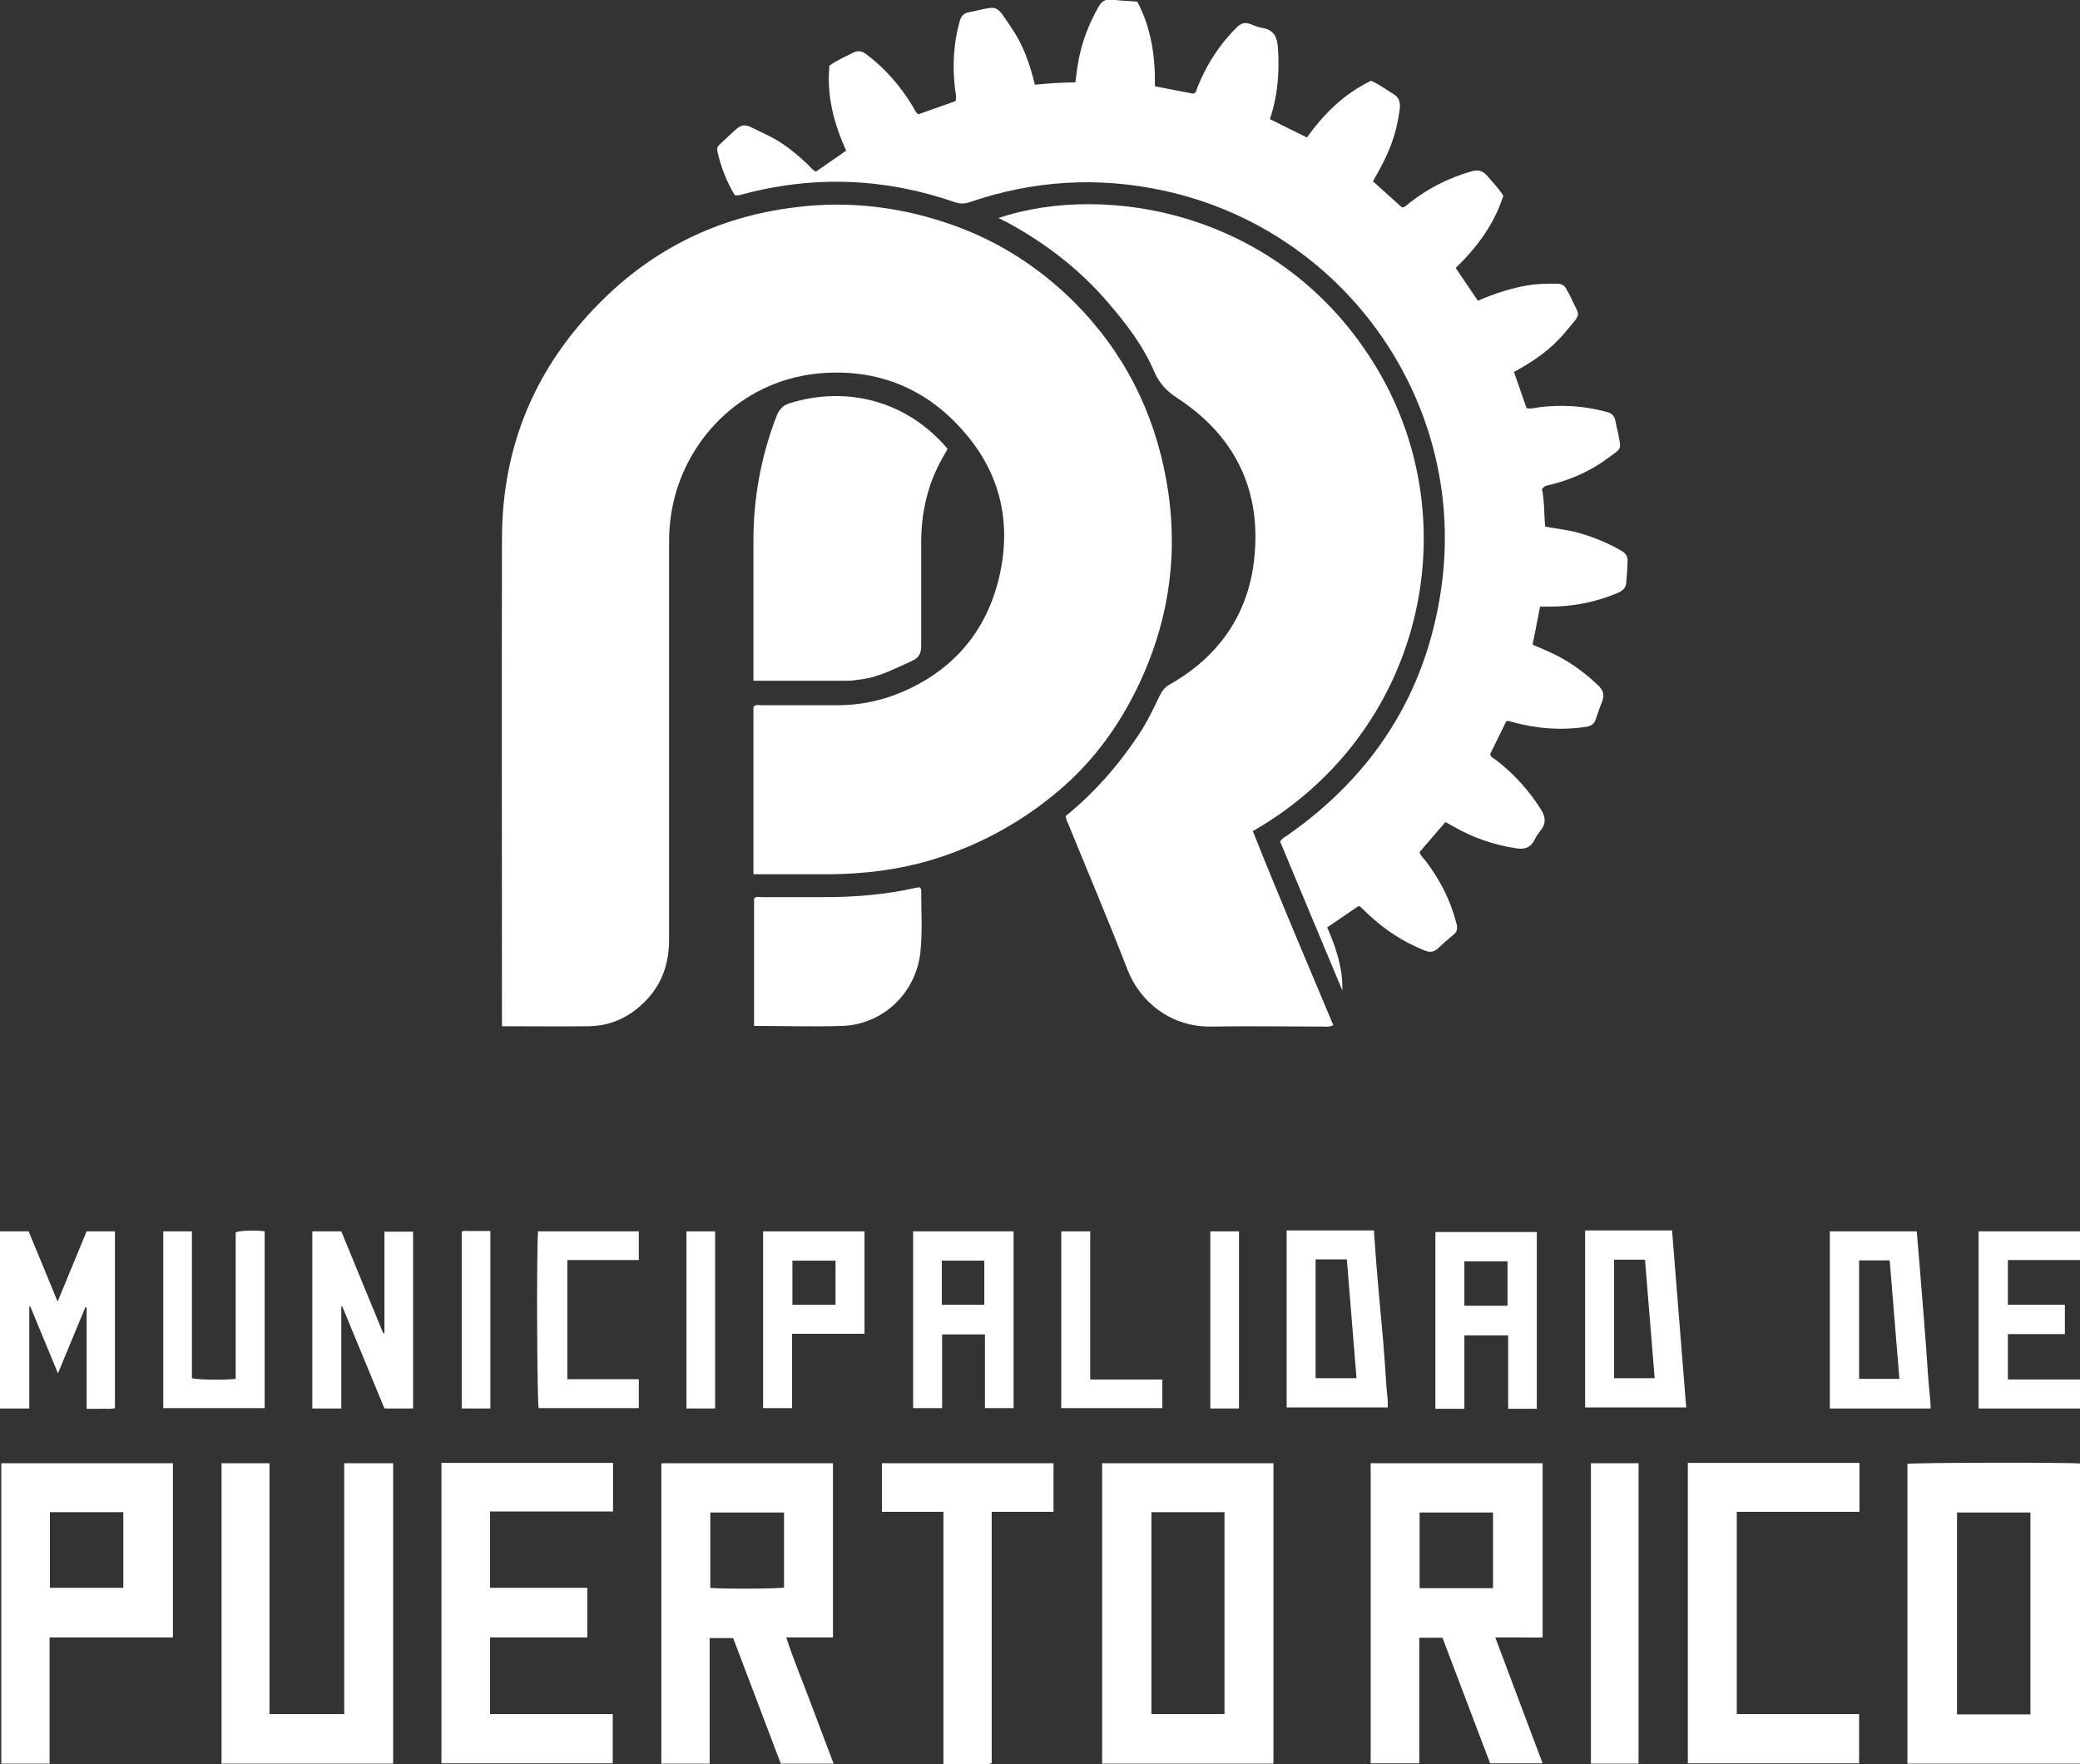 <?xml version="1.0" encoding="UTF-8"?><svg xmlns="http://www.w3.org/2000/svg" viewBox="0 0 64.6 54.78"><rect x="0" y="0" width="64.6" height="54.78" fill="#333333" stroke="none"/><defs><style>.d{fill:#fff;}</style></defs><g id="a"/><g id="b"><g id="c"><g><path class="d" d="M15.59,31.87c0-.13,0-.21,0-.3,0-4.96-.01-9.91,0-14.87,.01-2.84,1.03-5.28,3.03-7.29,1.67-1.69,3.7-2.68,6.06-2.97,1.7-.22,3.36-.01,4.97,.57,1.41,.51,2.64,1.31,3.7,2.36,1.55,1.55,2.5,3.42,2.88,5.58,.41,2.33,.05,4.56-1.04,6.67-.58,1.12-1.33,2.1-2.28,2.91-1.16,.99-2.47,1.71-3.93,2.16-1.05,.32-2.12,.45-3.21,.46-.68,0-1.35,0-2.03,0-.11,0-.22,0-.34,0v-5.2c.08-.08,.17-.05,.26-.05,.79,0,1.58,0,2.36,0,.79,0,1.53-.18,2.24-.52,1.52-.73,2.45-1.95,2.8-3.58,.34-1.6,0-3.08-1.07-4.33-1.12-1.33-2.59-1.99-4.35-1.89-2.5,.14-4.27,1.97-4.73,4.04-.09,.4-.13,.81-.13,1.22,0,4.11,0,8.23,0,12.34,0,.71-.2,1.33-.68,1.85-.49,.53-1.1,.83-1.82,.84-.89,.01-1.77,0-2.7,0Z"/><path class="d" d="M47.89,15.19c.08,.36,.06,.75,.1,1.16,.37,.08,.73,.1,1.08,.21,.45,.13,.88,.31,1.28,.54,.14,.08,.21,.18,.2,.34-.01,.21-.02,.42-.04,.63-.01,.18-.1,.27-.26,.34-.68,.29-1.4,.43-2.14,.43-.09,0-.18,0-.28,0l-.23,1.18c.16,.07,.3,.13,.44,.19,.6,.26,1.12,.62,1.59,1.07,.17,.16,.21,.31,.12,.53-.07,.17-.13,.35-.19,.53-.05,.14-.13,.2-.29,.23-.78,.12-1.55,.06-2.31-.15-.05-.01-.1-.05-.18-.02l-.5,1.02c.02,.1,.12,.13,.18,.18,.56,.43,1.02,.94,1.4,1.54,.15,.24,.16,.44-.02,.66-.07,.09-.13,.18-.18,.28-.13,.26-.33,.31-.6,.26-.69-.11-1.33-.33-1.93-.68-.08-.04-.15-.09-.24-.13l-.8,.93c.03,.12,.12,.19,.19,.28,.45,.59,.78,1.24,.96,1.96,.03,.14,.02,.23-.09,.32-.17,.14-.34,.29-.5,.44-.13,.12-.26,.12-.42,.05-.66-.26-1.24-.65-1.75-1.13-.08-.08-.16-.15-.24-.23,0,0-.02,0-.05-.01l-.97,.66c.27,.62,.49,1.26,.47,1.96l-1.93-4.62c.06-.12,.16-.15,.24-.21,2.65-1.86,4.27-4.37,4.75-7.58,.87-5.75-2.92-11.2-8.61-12.43-2.03-.44-4.03-.32-6,.35-.17,.06-.31,.07-.48,.01-2.17-.75-4.36-.84-6.58-.25-.07,.02-.15,.05-.26,.03-.25-.41-.43-.87-.54-1.36-.02-.08,0-.15,.07-.21,.02-.01,.03-.03,.05-.05,.77-.7,.54-.67,1.46-.23,.46,.22,.86,.55,1.23,.9,.08,.08,.14,.17,.25,.22l.94-.65c-.38-.84-.61-1.7-.52-2.64,.23-.17,.48-.27,.73-.4,.16-.08,.28-.06,.42,.05,.59,.44,1.05,.98,1.43,1.6,.05,.08,.08,.18,.18,.26l1.16-.41c.03-.14,0-.26-.02-.38-.08-.7-.05-1.39,.14-2.08,.05-.17,.11-.27,.3-.3,.96-.2,.79-.29,1.35,.54,.34,.51,.54,1.08,.69,1.71,.42-.04,.83-.07,1.26-.07,.04-.34,.08-.66,.16-.97,.12-.49,.31-.94,.56-1.38,.09-.17,.21-.24,.4-.22,.26,.03,.53,.04,.8,.06,.44,.83,.56,1.7,.55,2.63l1.19,.23c.11-.04,.1-.13,.13-.2,.28-.7,.68-1.32,1.21-1.85,.14-.14,.26-.18,.44-.11,.12,.05,.25,.1,.38,.12,.35,.06,.45,.3,.47,.61,.05,.75,0,1.48-.25,2.22l1.15,.57c.53-.74,1.16-1.36,1.99-1.76,.25,.1,.46,.27,.68,.4,.21,.12,.24,.29,.21,.5-.1,.75-.32,1.36-.83,2.22l.9,.81c.11,0,.17-.09,.25-.15,.58-.45,1.21-.77,1.92-.97,.19-.05,.33-.03,.47,.13,.17,.2,.36,.39,.51,.63-.28,.87-.8,1.59-1.48,2.24l.69,1.02c.51-.22,1.02-.39,1.56-.48,.3-.05,.6-.05,.9-.05,.14,0,.23,.05,.29,.17,.03,.07,.08,.13,.11,.2,.32,.71,.39,.49-.15,1.14-.43,.52-.97,.9-1.59,1.23l.39,1.12c.13,.04,.25,0,.37-.02,.71-.09,1.41-.05,2.11,.14,.16,.04,.25,.11,.28,.28,.02,.12,.05,.24,.08,.36,.11,.57,.13,.47-.33,.81-.55,.41-1.17,.67-1.83,.83-.05,.01-.11,.01-.18,.1Z"/><path class="d" d="M41.4,31.84c-.12,.06-.22,.04-.32,.04-1.14,0-2.29-.02-3.43,0-1.29,.03-2.24-.77-2.63-1.76-.59-1.53-1.23-3.03-1.85-4.55-.03-.07-.07-.14-.07-.23,.9-.73,1.65-1.59,2.29-2.56,.25-.38,.44-.79,.64-1.2,.07-.14,.16-.25,.31-.33,1.51-.86,2.42-2.16,2.61-3.87,.24-2.14-.58-3.84-2.39-5.02-.32-.21-.55-.45-.7-.79-.35-.83-.89-1.53-1.47-2.2-.81-.94-1.77-1.7-2.85-2.32-.17-.1-.35-.19-.53-.28,3.34-1.12,8.84-.21,11.76,4.68,2.88,4.83,1.4,11.35-3.86,14.36,.8,2.02,1.66,4.02,2.5,6.03Z"/><path class="d" d="M64.6,54.77h-5.36v-9.31c.15-.04,5.1-.05,5.36-.01v9.32Zm-1.54-7.8h-2.28v6.27h2.28v-6.27Z"/><path class="d" d="M42.58,45.44h5.33v5.41c-.24,.01-.48,0-.72,0-.24,0-.47,0-.75,0l1.47,3.91h-1.63l-1.48-3.9h-.72v3.9h-1.51v-9.33Zm1.51,1.53v2.35h2.28v-2.35h-2.28Z"/><path class="d" d="M20.55,45.44h5.32v5.41h-1.45c.22,.68,.49,1.32,.73,1.96,.24,.65,.49,1.29,.74,1.96h-1.64l-1.48-3.9h-.73v3.9h-1.5v-9.33Zm1.51,3.87c.32,.04,2.15,.03,2.29-.01v-2.33h-2.29v2.34Z"/><path class="d" d="M39.55,54.77h-5.32v-9.33h5.32v9.33Zm-1.52-7.81h-2.27v6.27h2.27v-6.27Z"/><path class="d" d="M12.2,54.77H6.88v-9.33h1.49v7.79h2.32v-7.79h1.52v9.33Z"/><path class="d" d="M18.24,49.32v1.53h-3.02v2.38h3.81v1.53h-5.32v-9.33h5.33v1.51h-3.82v2.37h3.02Z"/><path class="d" d="M.04,54.77v-9.33H5.37v5.41H1.54v3.92H.04Zm1.51-5.46H3.83v-2.35H1.55v2.35Z"/><path class="d" d="M57.74,46.95h-3.8v6.28h3.8v1.53h-5.32v-9.33h5.33v1.51Z"/><path class="d" d="M29.3,46.95h-1.91v-1.51h5.33v1.51c-.63,0-1.26,0-1.92,0v7.8c-.07,.04-.13,.03-.19,.03-.43,0-.86,0-1.31,0v-7.83Z"/><path class="d" d="M23.4,21.15v-.36c0-1.34,0-2.68,0-4.02,0-1.32,.24-2.6,.71-3.83,.08-.21,.19-.35,.42-.42,1.82-.56,3.67-.04,4.9,1.42-.24,.41-.46,.83-.59,1.29-.16,.52-.23,1.06-.23,1.6,0,1.07,0,2.15,0,3.22,0,.25-.07,.38-.3,.48-.51,.23-1.01,.5-1.58,.57-.12,.01-.24,.04-.36,.04-.98,0-1.95,0-2.97,0Z"/><path class="d" d="M49.41,45.44h1.48v9.33h-1.48v-9.33Z"/><path class="d" d="M0,38.24H.89l.9,2.18,.9-2.18h.88v5.49c-.14,.04-.3,.01-.44,.02-.14,0-.28,0-.44,0v-3.15h-.04l-.85,2.05-.86-2.08h-.03v3.17H0v-5.49Z"/><path class="d" d="M9.71,38.24h.89l1.3,3.16h.04v-3.15h.89v5.49h-.89l-1.31-3.17h-.03v3.17h-.9v-5.49Z"/><path class="d" d="M46.84,41.47h-1.36v2.28h-.9v-5.49h3.15v5.49h-.89v-2.28Zm-.02-.92v-1.38h-1.34v1.38h1.34Z"/><path class="d" d="M28.35,38.24h3.13v5.49h-.89v-2.29h-1.33v2.29c-.31,0-.6,0-.9,0v-5.5Zm.9,.91v1.37h1.32v-1.37h-1.32Z"/><path class="d" d="M56.83,38.24h2.7c.03,.36,.06,.71,.09,1.07,.04,.54,.09,1.08,.13,1.62,.05,.59,.09,1.18,.13,1.77,.02,.31,.06,.62,.08,.94,0,.03,0,.06,0,.1h-3.13v-5.49Zm.91,.9v3.68h1.25l-.3-3.68h-.96Z"/><path class="d" d="M42.67,38.21c.04,.57,.08,1.13,.13,1.69,.05,.59,.11,1.18,.16,1.77,.04,.47,.07,.94,.1,1.41,.02,.2,.05,.41,.04,.63h-3.14v-5.5h2.71Zm-.54,4.59l-.3-3.69h-.97v3.69h1.26Z"/><path class="d" d="M52.37,43.71h-3.14v-5.5h2.7l.44,5.5Zm-.98-.91l-.3-3.68h-.96v3.68h1.25Z"/><path class="d" d="M8.22,38.25v5.48h-3.15v-5.49h.89v4.56c.16,.05,1.02,.06,1.36,.02v-4.55c.15-.06,.64-.07,.91-.03Z"/><path class="d" d="M61.45,43.73v-5.49h3.16v.89h-2.25v1.39h1.77v.91h-1.77v1.41h2.24v.9h-3.15Z"/><path class="d" d="M23.7,38.24h3.15v3.18h-2.25v2.31h-.9v-5.49Zm.91,.91v1.37h1.34v-1.37h-1.34Z"/><path class="d" d="M19.84,42.83v.9h-3.11c-.05-.17-.07-4.89-.02-5.49h3.13v.89h-2.22v3.7h2.22Z"/><path class="d" d="M28.58,27.57s.03,.04,.03,.06c0,.63,.04,1.26-.02,1.89-.11,1.28-1.14,2.29-2.42,2.34-.91,.03-1.82,0-2.75,0v-3.96c.06-.07,.15-.04,.24-.04,.65,0,1.31,0,1.96,0,.96,0,1.9-.08,2.83-.29,.04,0,.08-.03,.13,0Z"/><path class="d" d="M32.96,38.24h.9v4.6h2.24v.89h-3.14v-5.5Z"/><path class="d" d="M38.48,43.74h-.89v-5.5h.89v5.5Z"/><path class="d" d="M22.21,43.74h-.89v-5.5h.89v5.5Z"/><path class="d" d="M15.23,43.74h-.89v-5.49c.07-.04,.14-.02,.22-.02,.22,0,.44,0,.67,0v5.51Z"/></g></g></g></svg>